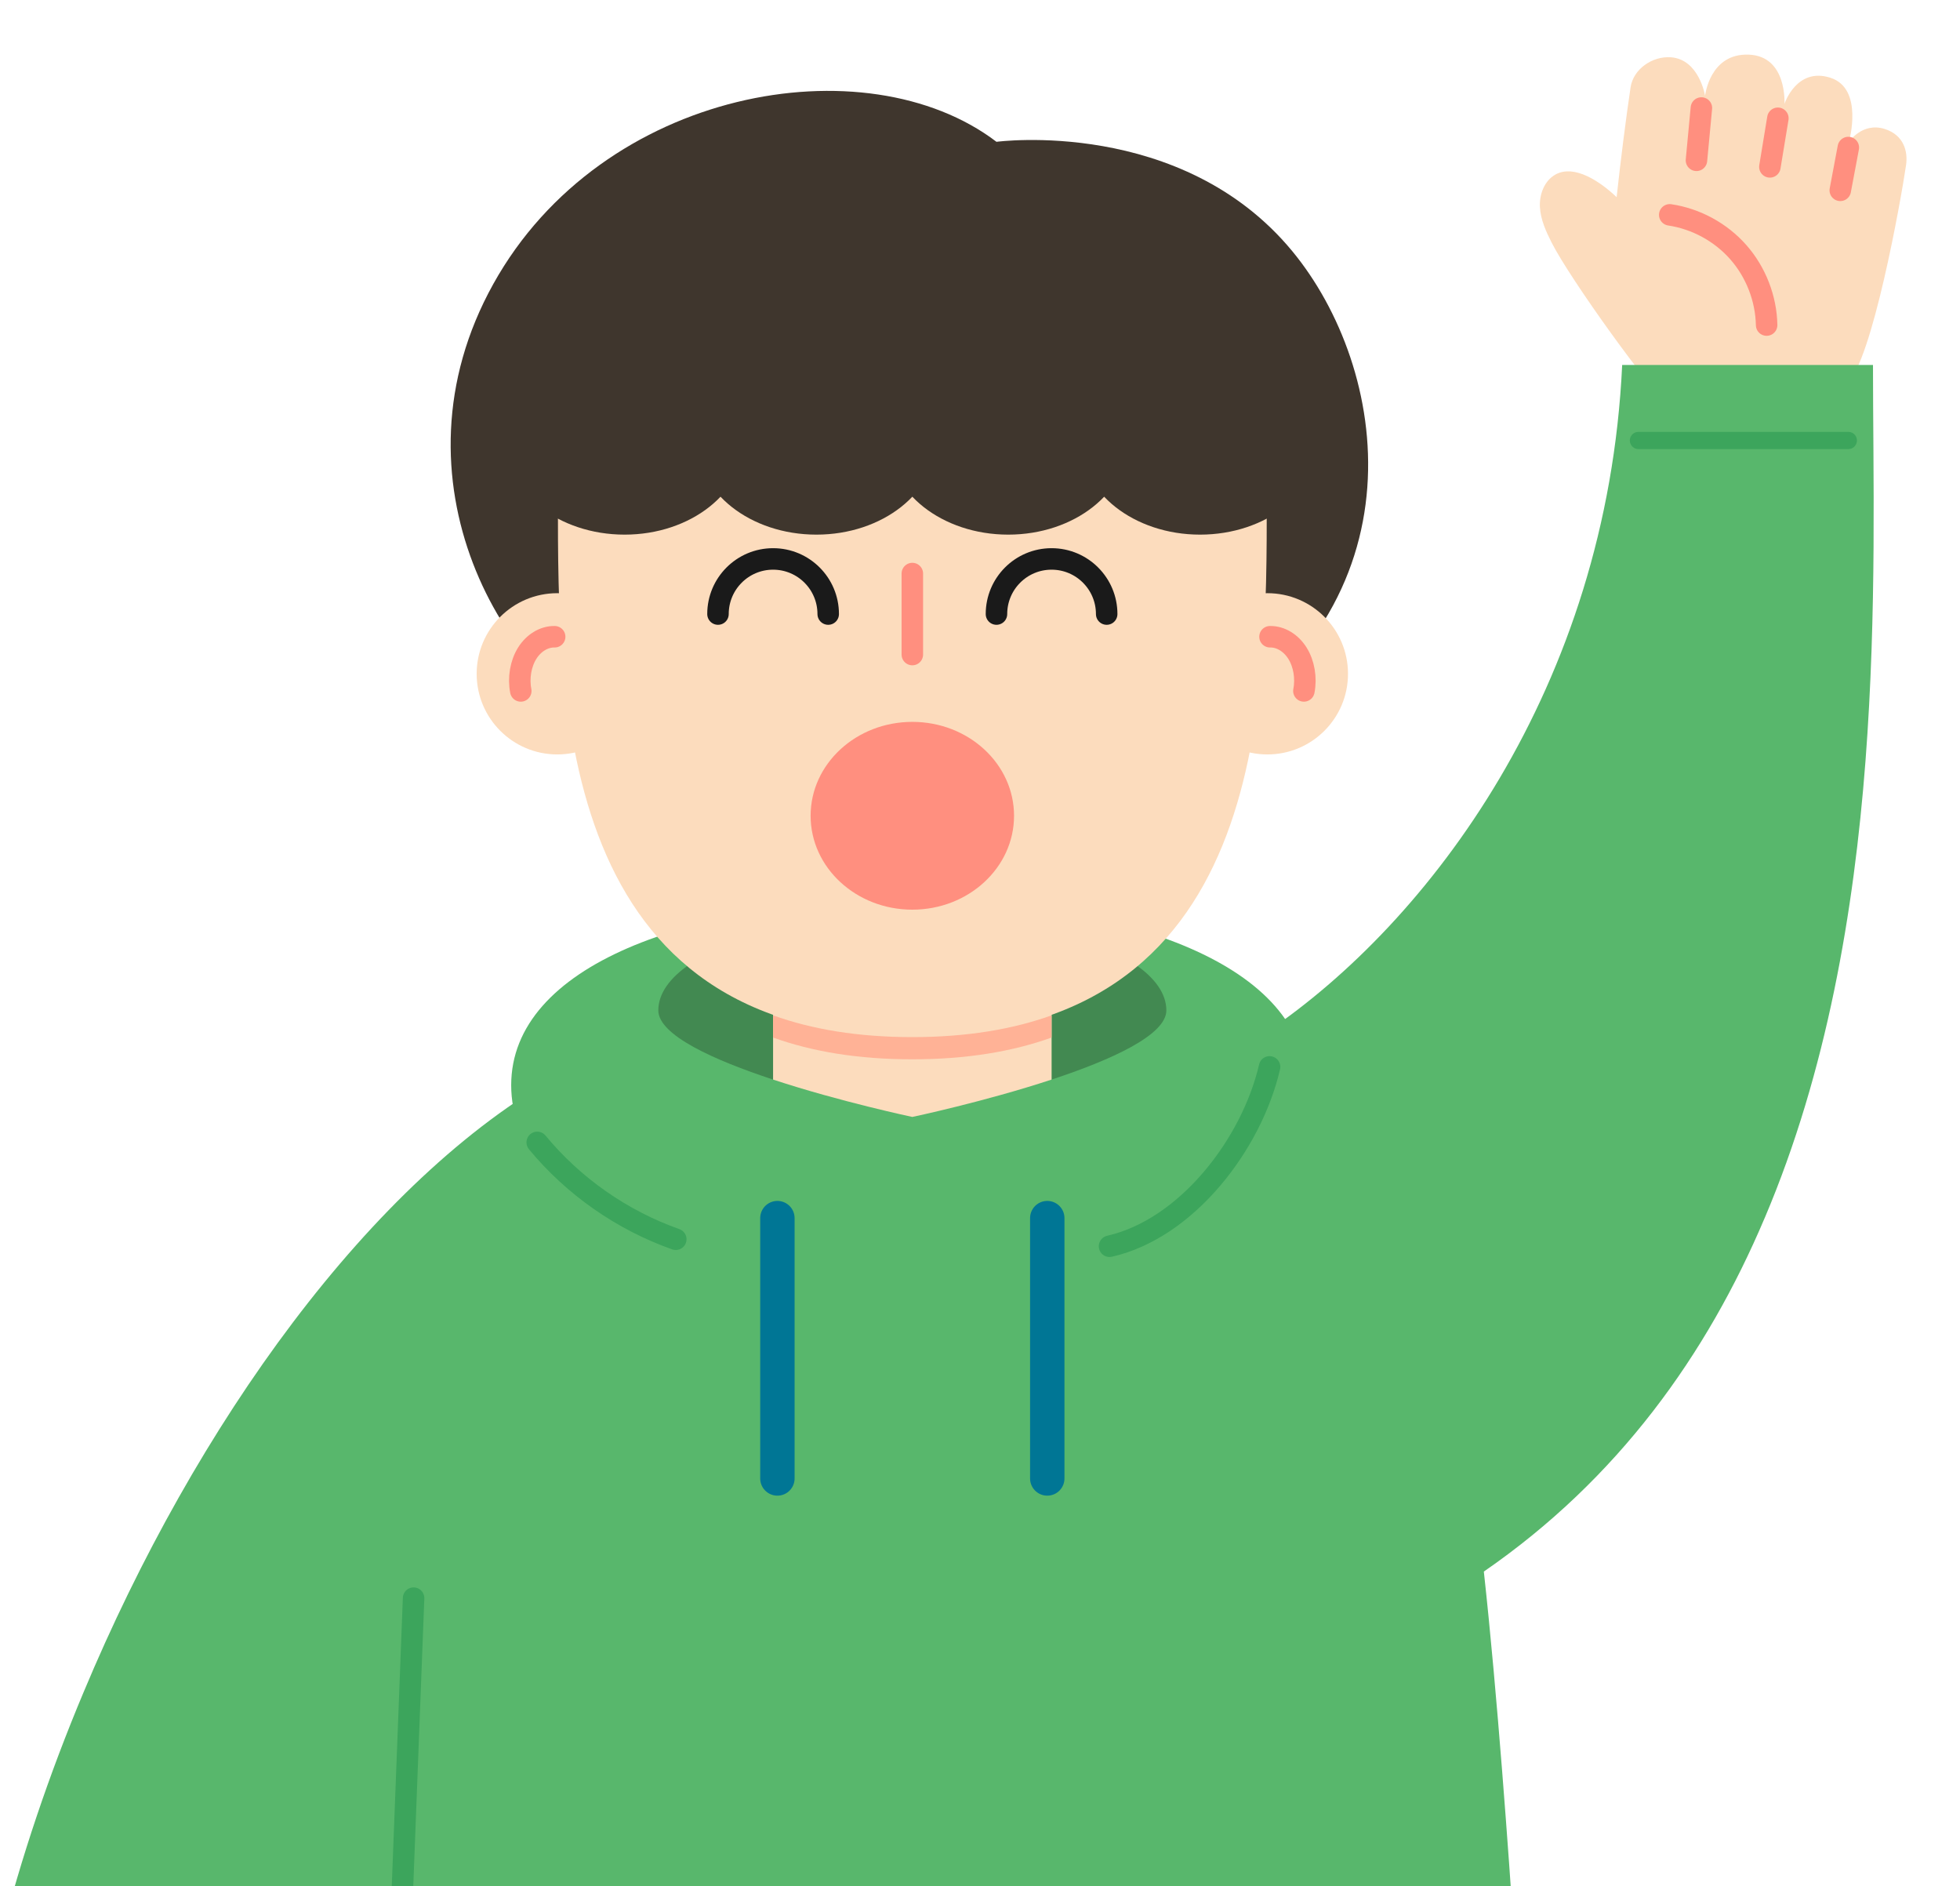 <svg width="100%" height="100%" viewBox="0 0 456 438.7" version="1.1" xmlns="http://www.w3.org/2000/svg"
    xmlns:xlink="http://www.w3.org/1999/xlink" xml:space="preserve" xmlns:serif="http://www.serif.com/"
    style="fill-rule:evenodd;clip-rule:evenodd;stroke-linecap:round;stroke-miterlimit:10;">
    <path
        d="M303.888,252.413C303.888,280.176 262.484,302.683 211.409,302.683C160.334,302.683 118.93,280.176 118.93,252.413C118.93,224.649 160.334,209.481 211.409,209.481C262.484,209.481 303.888,224.649 303.888,252.413"
        style="fill:rgb(88,183,108);fill-rule:nonzero;" />
    <path
        d="M361.005,56.449C359.681,53.83 358.422,51.082 358.267,48.151C358.112,45.22 359.297,42.042 361.858,40.607C366.313,38.11 372.417,42.339 376.116,45.861C377.026,37.461 378.243,27.812 379.357,20.322C379.99,16.06 384.431,13.014 388.729,13.323C395.33,13.796 396.693,22.282 396.693,22.282C396.693,22.282 397.742,12.334 406.888,12.71C415.859,13.079 415.155,24.171 415.155,24.171C415.155,24.171 417.938,15.572 425.819,18.073C433.725,20.581 430.155,33.029 430.155,33.029C430.155,33.029 433.246,28.339 438.487,30C442.965,31.419 443.909,35.27 443.45,38.404C442.208,46.896 435.552,83.891 429.773,89.158C421.037,97.119 398.851,103.161 388.701,94.783C383.936,90.849 365.233,64.81 361.005,56.449"
        style="fill:rgb(252,220,189);fill-rule:nonzero;" />
    <path
        d="M153.159,235.011C153.159,240.774 166.095,246.568 179.863,251.104L179.863,216.367C163.789,220.354 153.159,227.21 153.159,235.011"
        style="fill:rgb(66,137,81);fill-rule:nonzero;" />
    <path
        d="M212.257,212.707C203.723,212.707 195.633,213.403 188.307,214.632L236.206,214.632C228.881,213.403 220.79,212.707 212.257,212.707"
        style="fill:rgb(162,74,53);fill-rule:nonzero;" />
    <path
        d="M271.355,235.011C271.355,227.21 260.724,220.354 244.651,216.367L244.651,251.104C258.418,246.568 271.355,240.774 271.355,235.011"
        style="fill:rgb(66,137,81);fill-rule:nonzero;" />
    <path d="M244.651,214.632L236.206,214.632C239.155,215.127 241.98,215.705 244.651,216.368L244.651,214.632Z"
        style="fill:rgb(252,215,180);fill-rule:nonzero;" />
    <path d="M179.863,214.632L179.863,216.368C182.535,215.705 185.359,215.127 188.308,214.632L179.863,214.632Z"
        style="fill:rgb(252,215,180);fill-rule:nonzero;" />
    <path
        d="M244.651,251.105L244.651,216.368C241.98,215.706 239.155,215.127 236.206,214.632L188.307,214.632C185.359,215.127 182.534,215.706 179.862,216.368L179.862,251.105C195.522,256.264 212.257,259.794 212.257,259.794C212.257,259.794 228.992,256.264 244.651,251.105"
        style="fill:rgb(252,220,189);fill-rule:nonzero;" />
    <path
        d="M410.583,283.246C410.583,283.286 410.543,283.286 410.543,283.326C397.119,315.031 376.527,343.949 345.219,365.537C348.366,394.176 350.995,431.339 352.349,451.374L-0,451.374C4.859,432.175 11.432,412.658 19.437,393.619C45.487,331.323 86.394,274.284 130.408,249.867C149.009,239.551 163.588,248.553 179.878,259.267L179.878,273.328L203.817,273.328C205.849,274.244 207.92,275.08 210.071,275.837C212.022,274.961 213.855,274.124 215.727,273.328L244.645,273.328L244.645,261.578C266.671,253.372 281.091,249.23 294.713,240.028C332.433,214.537 373.898,159.888 377.403,84.885L435.756,84.885C435.756,134.157 439.5,215.134 410.583,283.246"
        style="fill:rgb(88,183,108);fill-rule:nonzero;" />
    <path d="M395.835,25.125L394.687,37.288"
        style="fill:none;fill-rule:nonzero;stroke:rgb(255,143,127);stroke-width:5px;" />
    <path d="M413.627,27.51L411.767,38.814"
        style="fill:none;fill-rule:nonzero;stroke:rgb(255,143,127);stroke-width:5px;" />
    <path d="M430.019,34.317L428.146,44.268"
        style="fill:none;fill-rule:nonzero;stroke:rgb(255,143,127);stroke-width:5px;" />
    <path d="M388.47,49.973C394.587,50.885 400.347,54.022 404.431,58.666C408.515,63.31 410.89,69.425 411.012,75.608"
        style="fill:none;fill-rule:nonzero;stroke:rgb(255,143,127);stroke-width:5px;" />
    <path d="M180.864,283.326L180.864,343.881"
        style="fill:none;fill-rule:nonzero;stroke:rgb(0,118,149);stroke-width:8px;" />
    <path d="M243.65,283.326L243.65,343.881"
        style="fill:none;fill-rule:nonzero;stroke:rgb(0,118,149);stroke-width:8px;" />
    <path
        d="M231.831,32.983C201.495,9.863 140.131,20.444 114.776,66.039C89.422,111.634 117.462,158.867 144.741,170.324C172.019,181.781 246.738,191.57 279.198,171.961C332.032,140.044 322.962,85.472 300.675,58.449C274.898,27.194 231.831,32.983 231.831,32.983"
        style="fill:rgb(63,54,45);fill-rule:nonzero;" />
    <path
        d="M212.257,241.083C294.715,241.083 294.715,164.153 294.715,116.32L212.257,92.613L129.798,116.32C129.798,164.153 129.798,241.083 212.257,241.083"
        style="fill:rgb(252,220,189);fill-rule:nonzero;" />
    <path
        d="M148.404,156.723C148.404,167.08 140.008,175.476 129.651,175.476C119.294,175.476 110.898,167.08 110.898,156.723C110.898,146.366 119.294,137.971 129.651,137.971C140.008,137.971 148.404,146.366 148.404,156.723"
        style="fill:rgb(252,220,189);fill-rule:nonzero;" />
    <path
        d="M313.616,156.723C313.616,167.08 305.22,175.476 294.863,175.476C284.506,175.476 276.11,167.08 276.11,156.723C276.11,146.366 284.506,137.971 294.863,137.971C305.22,137.971 313.616,146.366 313.616,156.723"
        style="fill:rgb(252,220,189);fill-rule:nonzero;" />
    <path
        d="M167.042,142.825C167.042,135.744 172.782,130.004 179.863,130.004C186.944,130.004 192.684,135.744 192.684,142.825"
        style="fill:none;fill-rule:nonzero;stroke:rgb(26,26,26);stroke-width:5px;" />
    <path
        d="M231.831,142.825C231.831,135.744 237.571,130.004 244.652,130.004C251.732,130.004 257.473,135.744 257.473,142.825"
        style="fill:none;fill-rule:nonzero;stroke:rgb(26,26,26);stroke-width:5px;" />
    <path d="M212.257,133.405L212.257,152.245"
        style="fill:none;fill-rule:nonzero;stroke:rgb(255,143,127);stroke-width:5px;" />
    <path
        d="M235.921,189.743C235.921,201.806 225.326,211.584 212.257,211.584C199.187,211.584 188.592,201.806 188.592,189.743C188.592,177.681 199.187,167.903 212.257,167.903C225.326,167.903 235.921,177.681 235.921,189.743"
        style="fill:rgb(255,143,127);fill-rule:nonzero;" />
    <path
        d="M173.135,102.452C173.135,114.547 160.68,124.352 145.317,124.352C129.953,124.352 117.498,114.547 117.498,102.452C117.498,90.357 129.953,80.553 145.317,80.553C160.68,80.553 173.135,90.357 173.135,102.452"
        style="fill:rgb(63,54,45);fill-rule:nonzero;" />
    <path
        d="M217.762,102.452C217.762,114.547 205.307,124.352 189.944,124.352C174.58,124.352 162.126,114.547 162.126,102.452C162.126,90.357 174.58,80.553 189.944,80.553C205.307,80.553 217.762,90.357 217.762,102.452"
        style="fill:rgb(63,54,45);fill-rule:nonzero;" />
    <path
        d="M262.389,102.452C262.389,114.547 249.934,124.352 234.571,124.352C219.207,124.352 206.752,114.547 206.752,102.452C206.752,90.357 219.207,80.553 234.571,80.553C249.934,80.553 262.389,90.357 262.389,102.452"
        style="fill:rgb(63,54,45);fill-rule:nonzero;" />
    <path
        d="M307.016,102.452C307.016,114.547 294.561,124.352 279.198,124.352C263.834,124.352 251.38,114.547 251.38,102.452C251.38,90.357 263.834,80.553 279.198,80.553C294.561,80.553 307.016,90.357 307.016,102.452"
        style="fill:rgb(63,54,45);fill-rule:nonzero;" />
    <path
        d="M129.044,148.104C126.605,148.052 124.172,149.51 122.655,151.937C121.137,154.362 120.569,157.701 121.161,160.706"
        style="fill:none;fill-rule:nonzero;stroke:rgb(255,143,127);stroke-width:5px;" />
    <path
        d="M295.471,148.104C297.91,148.052 300.342,149.51 301.86,151.937C303.377,154.362 303.946,157.701 303.354,160.706"
        style="fill:none;fill-rule:nonzero;stroke:rgb(255,143,127);stroke-width:5px;" />
    <path d="M258.139,289.87C276.143,285.77 291.199,266.143 295.368,248.155"
        style="fill:none;fill-rule:nonzero;stroke:rgb(60,165,92);stroke-width:5px;" />
    <path d="M124.987,265.716C133.44,275.945 144.711,283.82 157.222,288.241"
        style="fill:none;fill-rule:nonzero;stroke:rgb(60,165,92);stroke-width:5px;" />
    <path d="M96.222,371.719L93.16,451.366"
        style="fill:none;fill-rule:nonzero;stroke:rgb(60,165,92);stroke-width:5px;" />
    <path d="M381.185,102.452L430.019,102.452"
        style="fill:none;fill-rule:nonzero;stroke:rgb(60,165,92);stroke-width:4px;" />
    <path
        d="M244.646,236.165L244.646,241.33C235.589,244.584 224.869,246.389 212.239,246.389C199.609,246.389 188.925,244.584 179.868,241.33L179.868,236.165C188.925,239.419 199.609,241.224 212.239,241.224C224.869,241.224 235.589,239.419 244.646,236.165"
        style="fill:rgb(255,178,150);fill-rule:nonzero;" />
</svg>
